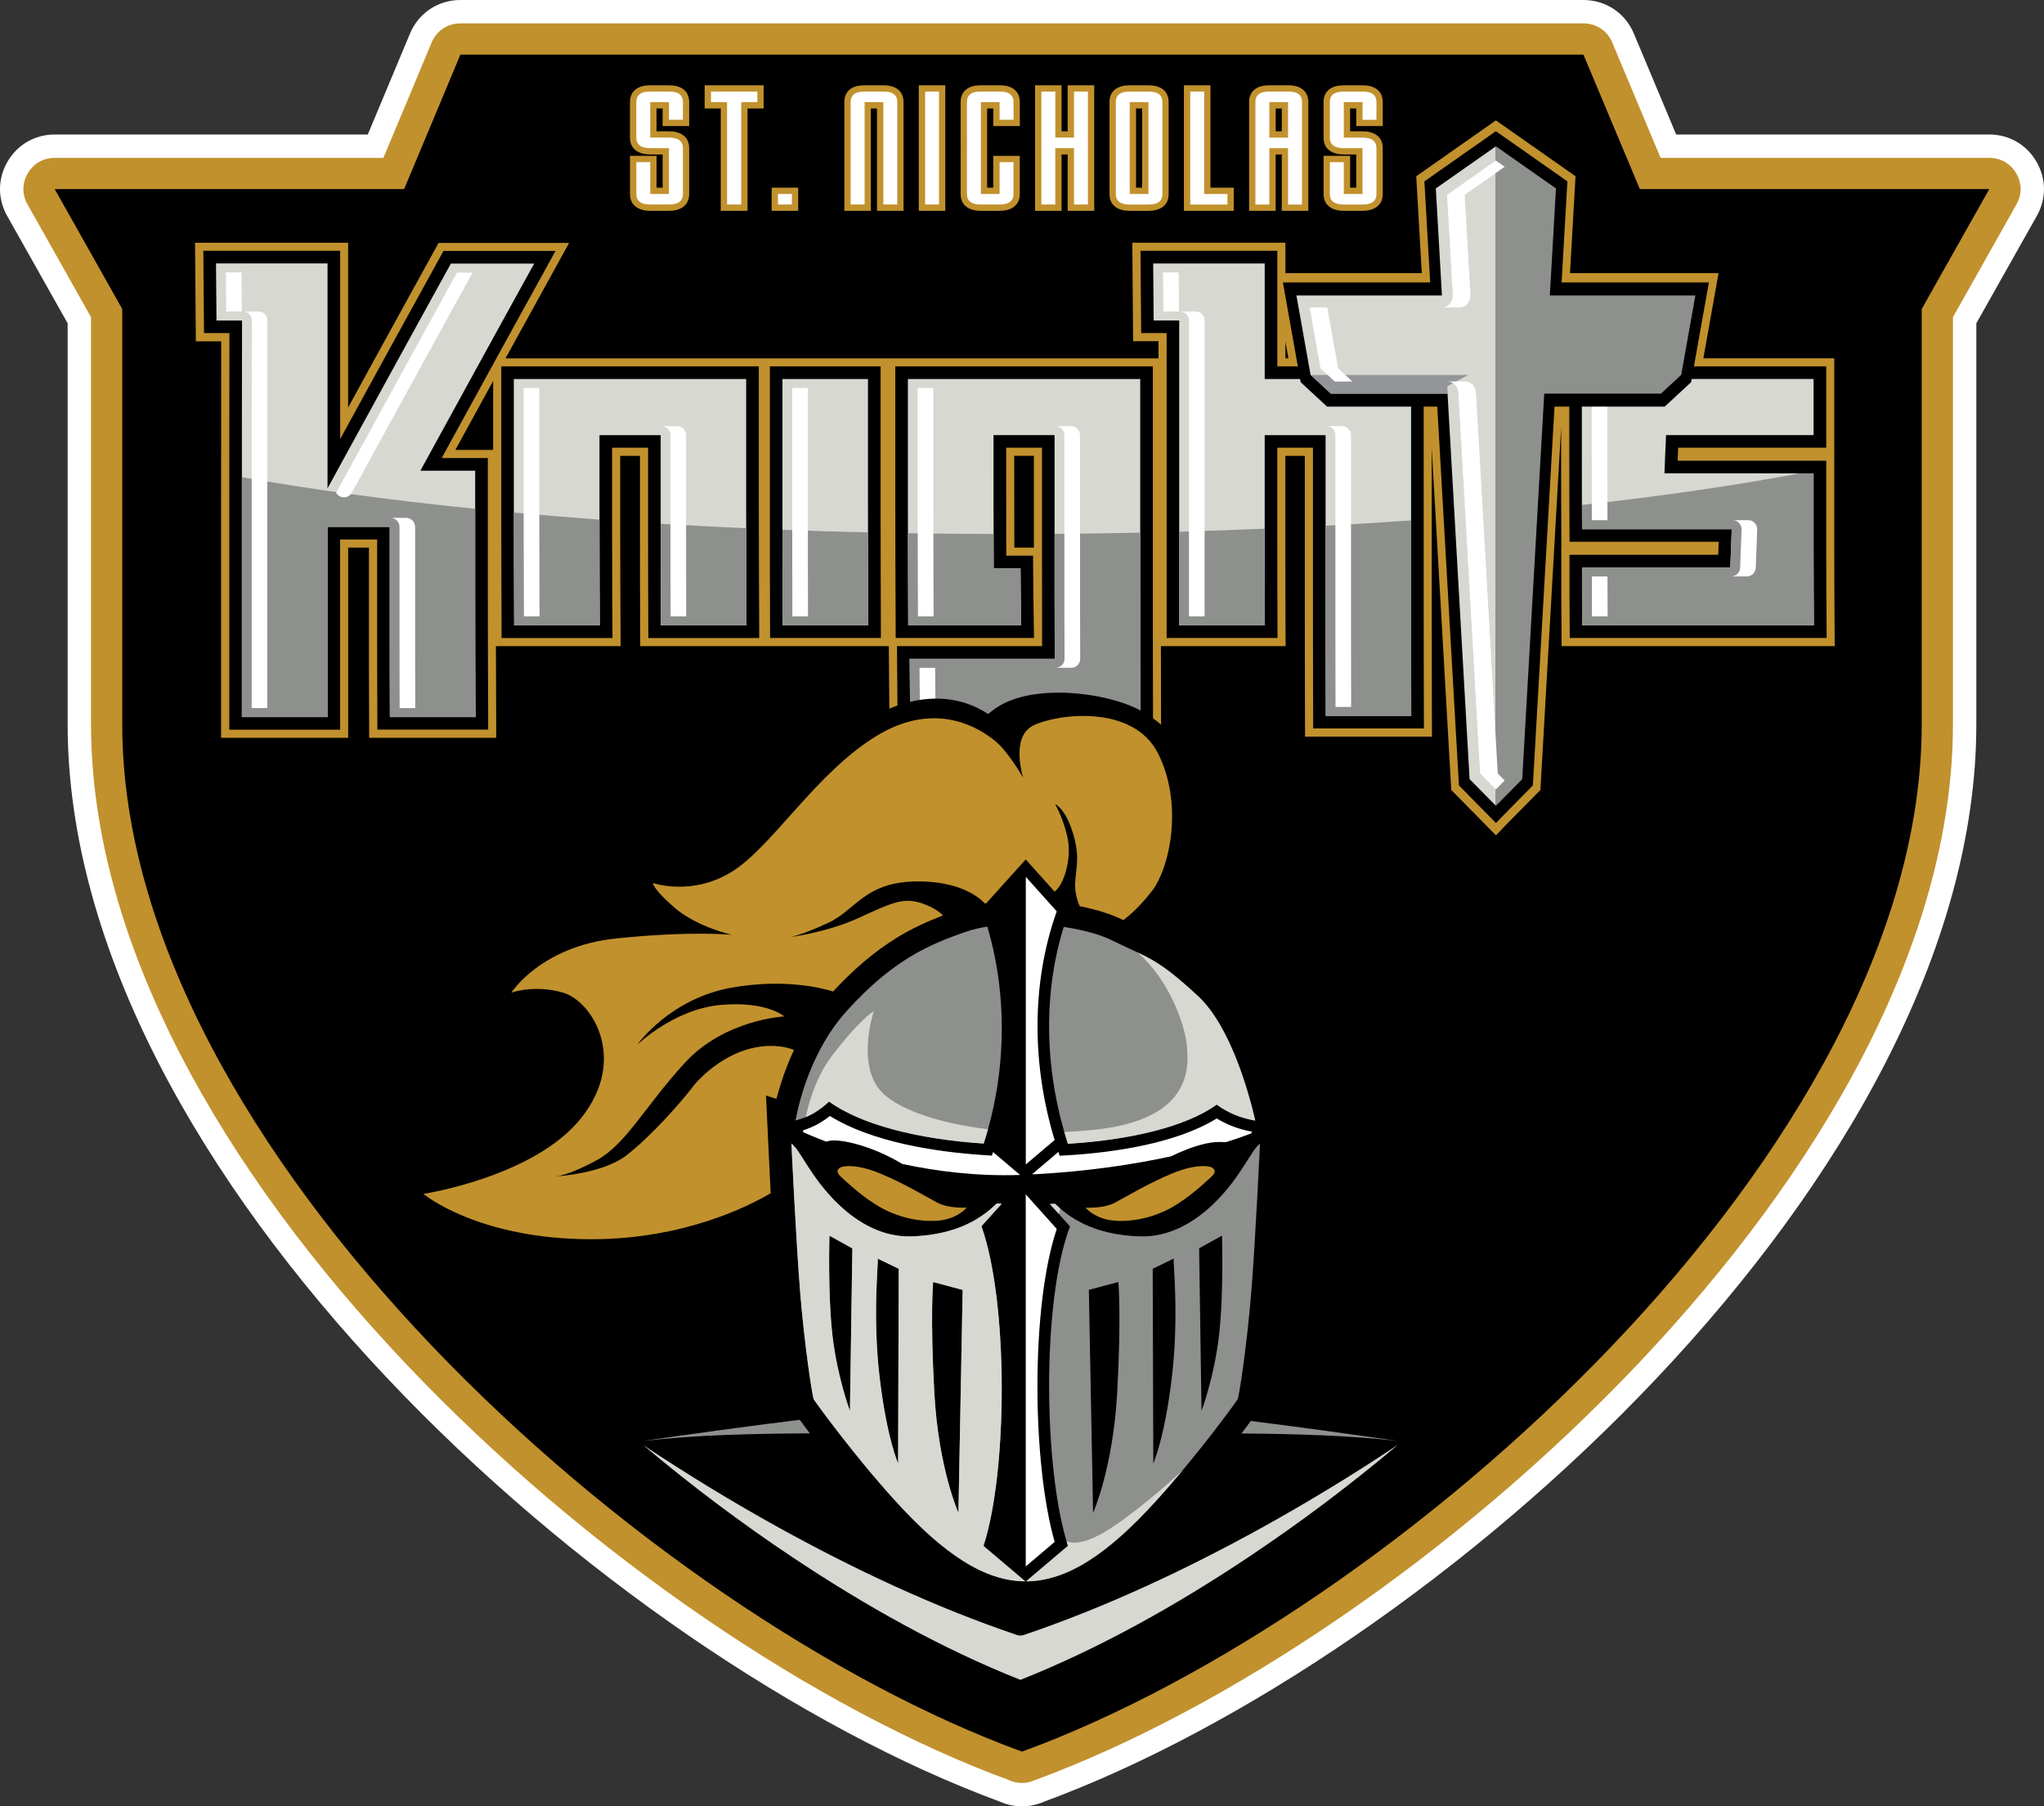 <?xml version="1.0" encoding="UTF-8"?><svg id="Layer_2" xmlns="http://www.w3.org/2000/svg" viewBox="0 0 604.65 534.36"><rect x="0" y="0" width="604.65" height="534.36" fill="#333333" stroke="none"/><defs><style>.cls-1{fill:#d7d8d2;}.cls-1,.cls-2,.cls-3,.cls-4,.cls-5,.cls-6{fill-rule:evenodd;}.cls-2{fill:#c1912d;}.cls-3{fill:#8d908d;}.cls-4{fill:#939598;}.cls-5{fill:#fff;}</style></defs><g id="Layer_1-2"><g><path class="cls-5" d="M108.8,39.79c4.17-9.94,8.33-19.89,12.48-29.85,2.54-6.09,8.31-9.94,14.91-9.94H468.42c6.58,0,12.34,3.83,14.89,9.9,4.18,9.96,8.36,19.92,12.53,29.89h92.62c5.83,0,11,2.97,13.94,8,2.94,5.03,2.99,10.99,.13,16.07l-17.9,31.78v118.62c0,133-159.52,275.92-275.95,318.79-2.05,.89-4.27,1.34-6.39,1.31-2.19,0-4.34-.44-6.34-1.32C179.52,490.18,20.01,347.26,20.01,214.26V95.64L2.11,63.86c-2.86-5.08-2.81-11.04,.13-16.07,2.94-5.03,8.11-8,13.94-8H108.8Z"/><path class="cls-2" d="M113.41,46.71c4.77-11.36,9.53-22.73,14.26-34.11,1.46-3.51,4.71-5.68,8.52-5.68H468.42c3.8,0,7.04,2.16,8.51,5.66,4.77,11.38,9.54,22.75,14.31,34.13h97.22c3.37,0,6.27,1.66,7.97,4.57,1.7,2.91,1.73,6.25,.07,9.19l-18.79,33.36v120.44c0,129.81-157.85,270.58-271.63,312.37-1.22,.56-2.5,.83-3.81,.81-1.28,0-2.53-.27-3.71-.81C184.78,484.84,26.93,344.07,26.93,214.26V93.83L8.14,60.47c-1.65-2.94-1.63-6.28,.07-9.19,1.7-2.91,4.6-4.57,7.97-4.57H113.41Z"/><path class="cls-6" d="M16.18,55.94l19.98,35.47v122.86c0,125.37,155.47,263.54,266.15,303.91h.02c110.68-40.37,266.15-178.54,266.15-303.91V91.41l19.98-35.47h-103.36l-1.06-2.53c-5.21-12.41-10.42-24.84-15.63-37.26H136.19c-5.17,12.42-10.38,24.85-15.59,37.26l-1.06,2.53H16.18Z"/><path class="cls-2" d="M194.21,55.52h1.81v-9.83h-3.68c-3.24,0-5.98-1.42-5.98-4.98v-10.49c0-3.5,2.61-4.98,5.83-4.98h5.85c3.22,0,5.83,1.48,5.83,4.98v7.08h-7.85v-5.22h-1.81v6.76h3.68c3.24,0,5.98,1.42,5.98,4.98v13.56c0,3.56-2.75,4.99-5.98,4.99h-5.54c-3.24,0-5.98-1.42-5.98-4.99v-11.28h7.85v9.41h0Zm26.92-23.44v30.29h-7.92v-30.29h-4.76v-6.85h17.44v6.85h-4.76Zm7.14,30.29v-6.85h7.85v6.85h-7.85Zm31.16-30.29h-1.81v30.29h-7.85V30.21c0-3.5,2.61-4.98,5.83-4.98h5.85c3.22,0,5.83,1.49,5.83,4.98V62.37h-7.85v-30.29h0Zm12.36,30.29V25.23h7.85V62.37h-7.85Zm22.03-30.29h-1.81v23.44h1.81v-9.41h7.85v11.28c0,3.56-2.75,4.99-5.98,4.99h-5.54c-3.24,0-5.98-1.42-5.98-4.99V30.21c0-3.5,2.61-4.98,5.83-4.98h5.85c3.22,0,5.83,1.49,5.83,4.98v7.08h-7.85v-5.22h0Zm22.02,13.61h-1.81v16.68h-7.85V25.23h7.85v13.61h1.81v-13.61h7.85V62.37h-7.85v-16.68h0Zm12.36-15.47c0-3.5,2.61-4.98,5.83-4.98h5.85c3.22,0,5.83,1.49,5.83,4.98v27.17c0,3.56-2.75,4.99-5.98,4.99h-5.54c-3.24,0-5.98-1.42-5.98-4.99V30.21h0Zm29.87,25.3h6.89v6.85h-14.74V25.23h7.85v30.29h0Zm21.1-9.83h-1.81v16.68h-7.85V30.21c0-3.5,2.61-4.98,5.83-4.98h5.85c3.22,0,5.83,1.49,5.83,4.98V62.37h-7.85v-16.68h0Zm20.21,9.83h1.81v-9.83h-3.68c-3.24,0-5.98-1.42-5.98-4.98v-10.49c0-3.5,2.61-4.98,5.83-4.98h5.85c3.22,0,5.83,1.49,5.83,4.98v7.08h-7.85v-5.22h-1.81v6.76h3.68c3.24,0,5.98,1.42,5.98,4.98v13.56c0,3.56-2.75,4.99-5.98,4.99h-5.54c-3.24,0-5.98-1.42-5.98-4.99v-11.28h7.85v9.41h0Zm-63.32,0h1.81v-23.44h-1.81v23.44h0Zm43.12-23.44h-1.81v6.76h1.81v-6.76Z"/><path class="cls-5" d="M192.35,57.38h5.54v-13.56h-5.54c-2.75,0-4.12-1.04-4.12-3.12v-10.49c0-2.08,1.33-3.12,3.97-3.12h5.85c2.64,0,3.97,1.04,3.97,3.12v5.22h-4.12v-5.22h-5.54v10.49h5.54c2.75,0,4.12,1.04,4.12,3.12v13.56c0,2.08-1.37,3.12-4.12,3.12h-5.54c-2.75,0-4.12-1.04-4.12-3.12v-9.41h4.12v9.41h0Zm26.92-27.17v30.29h-4.19V30.21h-4.76v-3.12h13.71v3.12h-4.76Zm10.87,30.29v-3.12h4.12v3.12h-4.12Zm25.62,0h-4.12V30.21c0-2.08,1.33-3.12,3.97-3.12h5.85c2.64,0,3.97,1.04,3.97,3.12v30.29h-4.12V30.21h-5.54v30.29h0Zm17.9,0V27.09h4.12V60.5h-4.12Zm22.03-12.53h4.12v9.41c0,2.08-1.37,3.12-4.12,3.12h-5.54c-2.75,0-4.12-1.04-4.12-3.12V30.21c0-2.08,1.33-3.12,3.97-3.12h5.85c2.64,0,3.97,1.04,3.97,3.12v5.22h-4.12v-5.22h-5.54v27.17h5.54v-9.41h0Zm26.14-20.87V60.5h-4.12v-16.68h-5.54v16.68h-4.12V27.09h4.12v13.61h5.54v-13.61h4.12Zm12.36,30.29h5.54V30.21h-5.54v27.17h0Zm-4.12-27.17c0-2.08,1.33-3.12,3.97-3.12h5.85c2.64,0,3.97,1.04,3.97,3.12v27.17c0,2.08-1.37,3.12-4.12,3.12h-5.54c-2.75,0-4.12-1.04-4.12-3.12V30.21h0Zm26.14,27.17h6.89v3.12h-11.01V27.09h4.12v30.29h0Zm24.82-27.17h-5.54v10.49h5.54v-10.49h0Zm4.12,30.29h-4.12v-16.68h-5.54v16.68h-4.12V30.21c0-2.08,1.33-3.12,3.97-3.12h5.85c2.64,0,3.97,1.04,3.97,3.12v30.29h0Zm12.36-3.12h5.54v-13.56h-5.54c-2.75,0-4.12-1.04-4.12-3.12v-10.49c0-2.08,1.33-3.12,3.97-3.12h5.85c2.64,0,3.97,1.04,3.97,3.12v5.22h-4.12v-5.22h-5.54v10.49h5.54c2.75,0,4.12,1.04,4.12,3.12v13.56c0,2.08-1.37,3.12-4.12,3.12h-5.54c-2.75,0-4.12-1.04-4.12-3.12v-9.41h4.12v9.41Z"/><path class="cls-2" d="M342.71,105.99v-5.05h-7.51l-.05-6.07c-.05-5.63-.09-11.26-.14-16.89l-.05-6.18h45.29v9h40.34l-1.64-28.66,23.56-16.53,23.56,16.53-1.64,28.66h43.95l-4.49,25.19h38.72v56.54c0,7.48,.05,14.96,.09,22.44l.04,6.17h-80.78l-.05-6.07c-.05-5.73-.05-11.46-.05-17.2v-6.12h.03l-.03-5.15c-.05-7.41-.05-14.83-.05-22.24v-7.95l-6.13,107.29-9.52,9.65-3.63,3.76-13.22-13.41-5.78-101.16v29.42c0,16.6,0,33.21,.05,49.81l.02,6.14h-37.54l-.02-6.1c-.05-13.85-.05-27.69-.05-41.54v-35.41h-5.76v22.02c0,9.37,0,18.74,.05,28.11l.03,6.16h-36.89c0,6.88,.02,13.75,.04,20.63l.02,6.14h-80.33l-.05-6.07c-.05-5.63-.09-11.26-.14-16.89l-.03-3.81h-73.53l-.03-6.09c-.05-9.39-.05-18.78-.05-28.18v-22.02h-5.85v22.02c0,9.37,.05,18.74,.09,28.11l.03,6.16h-36.88c.02,6.99,.05,13.98,.07,20.97l.02,6.15h-37.58l-.03-6.09c-.05-9.39-.05-18.77-.05-28.16v-22.02h-6.14v56.27h-37.59v-64.77c0-17.51,0-35.03,.03-52.54h-7.5l-.05-6.07c-.05-5.63-.09-11.26-.14-16.89l-.05-6.18h45.29v48.73c2.24-4.08,4.47-8.16,6.7-12.24,6.07-11.1,12.2-22.18,18.3-33.27l1.75-3.17h38.61l-5,9.08c-4.6,8.36-9.22,16.7-13.81,25.06h193.15Zm37.54-4.93v4.93h.88l-.88-4.93h0Zm-234.37,11.65c-3.72,6.8-7.46,13.6-11.19,20.4h11.19v-20.4h0Zm159.96,49.29v-27.15h-5.81c0,9.05,0,18.1,.03,27.15h5.78Z"/><path class="cls-6" d="M111.55,159.59h-10.93v56.27h-32.79v-62.38c0-18.31,0-36.63,.04-54.94h-7.52l-.03-3.7c-.05-5.63-.09-11.26-.14-16.89l-.03-3.76h40.48v55.69c3.73-6.82,7.47-13.63,11.2-20.45,6.07-11.1,12.2-22.17,18.3-33.26l1.06-1.93h33.14l-3.04,5.53c-5.62,10.21-11.28,20.41-16.87,30.64-4.58,8.37-9.17,16.73-13.76,25.09h13.65v40.19c0,12.14,.05,24.28,.1,36.41v3.74h-32.77l-.02-3.71c-.05-9.38-.05-18.76-.05-28.14v-24.41h0Zm80.17-27.14v24.42c0,9.39,0,18.78,.05,28.16l.02,3.71h32.79v-3.74c-.06-12.14-.11-24.28-.11-36.42v-40.19h-76.19v40.19c0,12.15,.05,24.3,.09,36.45v3.71h32.81l-.02-3.75c-.05-9.38-.09-18.75-.09-28.13v-24.42h10.65Zm36.07,52.57c-.05-12.15-.05-24.3-.05-36.45v-40.19h32.75v40.19c0,12.14,.05,24.28,.09,36.42v3.74h-32.78v-3.71h-.01Zm80.48,6.14c-.03-9.78-.03-19.57-.03-29.35v-29.37h-10.6c0,10.65,0,21.3,.03,31.94h7.92l.03,3.7c.05,5.62,.1,11.24,.19,16.86l.06,3.79h-40.92v-3.71c-.06-12.15-.11-24.3-.11-36.45v-40.19h76.19v53.57c0,16.6,0,33.21,.05,49.81v3.74h-75.54l-.03-3.7c-.05-5.63-.09-11.26-.14-16.89l-.03-3.76h42.94Zm200.01-27.03c.05-1.28,.1-2.57,.15-3.85h-44.13l-.02-3.7c-.05-7.41-.05-14.82-.05-22.23v-25.96h76v24.06h-43.8c-.06,1.28-.11,2.57-.16,3.85h43.96v26.23c0,7.49,.05,14.97,.1,22.46l.02,3.75h-75.99l-.03-3.7c-.05-5.73-.05-11.45-.05-17.18v-3.73h44Zm-130.42-55.75v-34.19h-40.48l.03,3.76c.05,5.63,.09,11.26,.14,16.89l.03,3.7h7.53v90.2h32.81l-.02-3.75c-.05-9.38-.05-18.75-.05-28.13v-24.42h10.55v37.81c0,13.84,0,27.69,.05,41.53v3.72h32.76v-3.74c-.06-16.6-.06-33.21-.06-49.81v-53.57h-43.3Z"/><path class="cls-1" d="M158.01,77.98h-24.63c-6.1,11.08-12.24,22.19-18.29,33.25-6.05,11.07-12.15,22.17-18.2,33.23V77.93H63.9c.05,5.63,.09,11.26,.14,16.89h7.56c-.05,19.56-.05,39.12-.05,58.67v58.65h25.34v-56.27h18.39v28.14c0,9.36,0,18.76,.05,28.13h25.34c-.05-12.14-.1-24.29-.1-36.43v-36.47h-16.21c5.58-10.2,11.2-20.41,16.78-30.61,5.58-10.2,11.25-20.43,16.88-30.65h0Zm37.48,107.03c-.05-9.38-.05-18.76-.05-28.14v-28.14h-18.1v28.14c0,9.38,.05,18.76,.09,28.14h-25.34c-.05-12.14-.09-24.29-.09-36.43v-36.46h68.73v36.46c0,12.14,.05,24.29,.09,36.43h-25.34Zm36.02,0h25.34c-.05-12.14-.09-24.29-.09-36.43v-36.46h-25.29v36.46c0,12.14,0,24.29,.05,36.43h0Zm37.72,26.77h68.12c-.05-16.61-.05-33.22-.05-49.82v-49.84h-68.73v36.46c0,12.14,.05,24.29,.09,36.43h33.42c-.09-5.63-.14-11.26-.19-16.89h-7.94c-.05-13.13-.05-26.27-.05-39.4h18.06v33.09c0,11.01,0,22.06,.05,33.08h-42.92c.05,5.63,.09,11.26,.14,16.89h0Zm198.81-26.77h68.54c-.05-7.49-.1-14.99-.1-22.48v-22.5h-44.1c.14-3.77,.28-7.54,.47-11.31h43.63v-16.61h-68.54v22.24c0,7.4,0,14.8,.05,22.2h44.29c-.14,3.77-.28,7.54-.43,11.31h-43.87c0,5.71,0,11.43,.05,17.15h0Zm-126.77-90.2h7.56v90.2h25.34c-.05-9.38-.05-18.76-.05-28.14v-28.14h18.01v41.54c0,13.83,0,27.69,.05,41.52h25.29c-.05-16.61-.05-33.22-.05-49.82v-49.84h-43.3v-34.19h-32.99c.05,5.63,.09,11.26,.14,16.89Z"/><path class="cls-3" d="M71.55,141.15v70.98h25.34v-56.27h18.39v28.14c0,9.36,0,18.76,.05,28.13h25.34c-.05-12.14-.1-24.29-.1-36.43v-25.18c-25.27-2.56-48.46-5.72-69.01-9.37h0Zm123.94,43.86h25.34c-.04-9.58-.07-19.16-.09-28.74-8.57-.38-17.01-.83-25.3-1.33v1.93c0,9.38,0,18.76,.05,28.14h0Zm-43.49-33.38c0,11.13,.05,22.25,.09,33.38h25.34c-.05-9.38-.09-18.76-.09-28.14v-3.15c-8.63-.63-17.09-1.33-25.34-2.09h0Zm79.51,33.38h25.34c-.04-9.17-.07-18.34-.09-27.51-8.54-.2-16.98-.46-25.3-.78,0,9.43,.01,18.86,.05,28.3h0Zm37.72,26.77h68.12c-.05-16.61-.05-33.22-.05-49.82v-4.38c-8.35,.18-16.8,.3-25.34,.36v3.88c0,11.01,0,22.06,.05,33.08h-42.92c.05,5.63,.09,11.26,.14,16.89h0Zm-.65-54.05c8.36,.14,16.82,.22,25.35,.25,0,3.38,.01,6.76,.03,10.15h7.94c.05,5.63,.1,11.26,.19,16.89h-33.42c-.04-9.09-.07-18.19-.09-27.28h0Zm199.47,27.28h68.54c-.05-7.49-.1-14.99-.1-22.48v-22.5h-4.08c-19.17,3.59-40.81,6.74-64.44,9.36,0,2.39,.02,4.78,.03,7.16h44.29c-.14,3.77-.28,7.54-.43,11.31h-43.87c0,5.71,0,11.43,.05,17.15h0Zm-119.21-27.71v27.71h25.34c-.05-9.38-.05-18.76-.05-28.14v-.47c-8.31,.36-16.74,.66-25.29,.9h0Zm43.3-1.78v14.74c0,13.83,0,27.69,.05,41.52h25.29c-.05-16.61-.05-33.22-.05-49.82v-8.01c-8.27,.59-16.71,1.11-25.29,1.58Z"/><path class="cls-5" d="M139.81,80.64h-4.62c-5.84,10.62-11.71,21.23-17.53,31.87-6.06,11.08-12.14,22.15-18.2,33.23l-.03,.05c.35,.61,.93,1.07,1.65,1.25,1.19,.3,2.41-.22,3-1.3,6.06-11.08,12.14-22.15,18.2-33.23,5.82-10.64,11.68-21.25,17.53-31.87h0Zm-68.37-.05h-4.62c.03,3.85,.07,7.71,.1,11.56h4.62c-.03-3.85-.06-7.71-.1-11.56h0Zm.43,11.56c.71,0,1.34,.27,1.85,.78,.51,.52,.78,1.16,.78,1.89-.05,19.55-.05,39.11-.05,58.66v55.99h4.62v-55.99c0-19.55,0-39.11,.05-58.66,0-.73-.26-1.37-.78-1.89-.51-.52-1.16-.78-1.89-.78h-4.59Zm43.67,61.05c1.45,.01,2.64,1.2,2.64,2.66v28.14c0,8.49,0,16.97,.04,25.46h4.62c-.04-8.49-.04-16.97-.04-25.46v-28.14c0-1.47-1.2-2.66-2.66-2.66h-4.6Zm82.84,29.15h4.62c-.04-8.49-.04-16.99-.04-25.48v-28.14c0-1.47-1.2-2.66-2.66-2.66h-4.62c1.47,0,2.66,1.2,2.66,2.66v28.14c0,8.49,0,16.99,.04,25.48h0Zm-38.85-67.57h-4.62v33.8c0,11.26,.04,22.51,.08,33.77h4.62c-.04-11.26-.08-22.51-.08-33.77v-33.8h0Zm74.87,67.57h4.62c-.04-11.26-.04-22.51-.04-33.77v-33.8h-4.62v33.8c0,11.26,0,22.51,.04,33.77h0Zm37.71,26.77h4.62c-.03-3.85-.06-7.71-.1-11.56h-4.62c.03,3.85,.06,7.71,.1,11.56h0Zm3.98-94.34h-4.62v33.8c0,11.26,.04,22.51,.08,33.77h4.62c-.04-11.26-.08-22.51-.08-33.77v-33.8h0Zm36.11,11.28c1.47,0,2.66,1.2,2.66,2.66v33.09c0,11.02,0,22.04,.05,33.07,0,.73-.26,1.37-.78,1.89-.51,.51-1.14,.77-1.85,.78h4.59c.73,0,1.37-.27,1.89-.78,.51-.52,.78-1.16,.78-1.89-.05-11.02-.05-22.04-.05-33.07v-33.09c0-1.47-1.2-2.66-2.66-2.66h-4.62Zm158.73,56.29h4.62c-.02-3.94-.03-7.88-.03-11.82h-4.62c0,3.94,0,7.88,.03,11.82h0Zm4.55-67.57h-4.62v19.57c0,6.51,0,13.03,.03,19.54h4.62c-.03-6.51-.03-13.03-.03-19.54v-19.57h0Zm37.12,39.11c.72,.02,1.35,.3,1.85,.82,.51,.53,.77,1.21,.74,1.95-.14,3.77-.28,7.54-.43,11.31-.05,1.43-1.23,2.56-2.66,2.56h4.62c1.43,0,2.61-1.13,2.66-2.56,.14-3.77,.28-7.54,.43-11.31,.03-.74-.23-1.41-.74-1.95-.52-.54-1.17-.82-1.92-.82h-4.55Zm-117.53,55.23h4.62c-.04-12.95-.04-25.91-.04-38.86v-41.54c0-1.47-1.2-2.66-2.66-2.66h-4.62c1.47,0,2.66,1.2,2.66,2.66v41.54c0,12.95,0,25.91,.04,38.86h0Zm-46.4-128.53h-4.62c.03,3.85,.06,7.71,.1,11.56h4.62c-.03-3.85-.06-7.71-.1-11.56h0Zm.4,11.56c1.46,0,2.65,1.2,2.65,2.66v87.54h4.62V94.81c0-1.47-1.2-2.66-2.66-2.66h-4.61Z"/><path class="cls-1" d="M190.15,427.4c14.24,12,29.18,23.23,44.61,33.5,20.92,13.93,43.67,26.77,67.09,36.05,23.42-9.28,46.17-22.12,67.09-36.05,15.43-10.27,30.37-21.5,44.61-33.5-13.12,8.75-26.6,16.96-40.35,24.57-22.39,12.37-46.08,23.48-70.32,31.7-.7,.24-1.37,.24-2.07,0-24.24-8.21-47.94-19.33-70.32-31.7-13.75-7.6-27.23-15.81-40.35-24.56Z"/><path class="cls-3" d="M190.15,426.29c14.37-2.06,30.04-4.25,46.46-6.28,.28,.38,.57,.75,.84,1.13,.71,.97,1.43,1.93,2.16,2.89-17.01,.09-33.51,.44-49.46,2.26h0Zm179.81-5.93c15.38,1.93,30.07,3.98,43.6,5.93-14.56-1.66-30.2-2.09-46.36-2.23,.73-.97,1.46-1.95,2.18-2.93l.58-.78Z"/><path class="cls-6" d="M190.12,271.13c-7.67-6.88-6.85-10.91-5.77-17.35l10.57,2.26c1.75,.58,4.24,.81,6.05,.81,4.63,0,9.02-1.3,12.92-3.8,4.53-2.91,9.06-7.97,12.66-11.97,5.24-5.81,10.32-11.71,16-17.12,4.26-4.06,8.84-7.84,13.87-10.91,11.72-7.15,24.91-8.97,35.72-1.92,.28,.18,.94-.65,2.61-1.76,10.87-7.29,32.24-4.61,42.27,.62,4.34,2.26,9.57,6.35,11.97,11.04,4.09,7.99,5.39,17.33,4.57,26.22-.62,6.7-2.71,15.05-6.9,20.45-1.89,2.44-4.51,5.41-7.27,7.86,.9,.43,1.79,.87,2.68,1.32,6.4,3.3,11.69,7.88,16.93,12.75,4.84,4.49,8.42,10.61,11.15,16.57,2.83,6.19,5.1,12.57,6.8,19.16l3.31-1.54-.69,14.77c-.7,14.94-1.42,29.89-2.65,44.8-.59,7.14-1.38,14.27-2.35,21.37-.42,3.06-1.18,10.48-2.68,12.89-.76,1.21-1.65,2.35-2.5,3.5-1.79,2.43-3.61,4.83-5.46,7.21-5.4,6.96-11,13.78-16.93,20.31-31.56,34.72-55.59,34.72-87.15,0-5.93-6.52-11.53-13.34-16.93-20.31-1.85-2.38-3.67-4.78-5.46-7.21-.85-1.15-1.74-2.28-2.5-3.5-1.51-2.41-2.27-9.83-2.68-12.89-.97-7.1-1.76-14.23-2.35-21.37-.66-8.06-1.18-16.13-1.62-24.21-18.15,12.5-31.91,16.29-55.51,16.29-13.33,0-27.08-2.01-39.48-7.06-13.36-5.44-16.25-8.48-20.87-18.8l11.98-1.82c3.55-.54,7.32-1.47,10.78-2.44,7.31-2.04,8.38-1.82,14.91-5.71,4.12-2.45,8.14-5.51,11.14-9.28,4.38-5.5,6.84-12.23,4.78-19.19-.96-3.26-3.87-8.2-7.38-9.22-7.78-2.27-13.39,.32-20.7,2.46l8.7-13.68c2-3.15,5.58-6.45,8.52-8.65,7.73-5.78,16.99-8.91,26.54-9.9,4.15-.43,4.23-.79,8.42-1.04Z"/><path class="cls-2" d="M125.24,353.19s32.8-4.99,46.7-22.46c13.9-17.47,3.21-34.58-5.35-37.07-8.56-2.49-15.33,0-15.33,0,0,0,8.73-13.72,31.01-16.04,22.28-2.32,34.22-1.07,34.22-1.07,0,0-10.34-2.32-16.93-8.02-6.59-5.7-6.42-7.31-6.42-7.31,0,0,11.76,4.1,23.71-3.57,11.94-7.66,24.6-29.05,42.42-39.93,17.82-10.87,30.75-1.96,34.85,1.25,4.1,3.21,8.56,11.14,8.56,11.14,0,0-3.92-12.12,3.03-15.51,6.95-3.39,29.32-6.42,36.81,8.2,7.49,14.62,3.74,33.69-1.78,40.82-3.46,4.47-6.57,7.18-8.42,8.59l-.23-.11c-3.49-1.73-7.89-3.08-12.69-4.02-.79-1.79-1.44-4.22-1.35-6.69,.18-4.72,1.56-7.66-.67-14.97-2.23-7.31-5.26-8.56-5.26-8.56,0,0,2.85,4.99,3.83,10.87,.93,5.58-1.19,13-3.99,15.04l-8.53-9.52-11.7,12.98-.37,.05c-2.12-2.21-7.73-6.47-19.52-6.53-15.95-.09-18.54,8.38-26.74,12.21-8.2,3.83-11.5,4.28-11.5,4.28,0,0,11.05-1.34,20.85-5.88,9.8-4.54,13.1-5.97,18.63-4.01,3.13,1.11,4.92,2.48,5.88,3.46-4.63,1.77-9.09,3.82-13.39,6.43-7.17,4.36-13.45,9.93-19.13,16.07-3.23-1.01-14.29-3.86-29.77-1.18-18.54,3.21-28.16,16.93-28.16,16.93,0,0,10.87-10.52,24.6-11.76,13.72-1.25,18.89,3.39,18.89,3.39,0,0-17.65,.89-29.41,13.72-11.76,12.83-17.38,24.06-26.02,28.79-8.65,4.72-12.21,4.81-12.21,4.81,0,0,13.72-.71,20.85-6.15,7.13-5.44,16.4-15.95,19.34-19.87,2.94-3.92,10.07-10.43,18.89-12.12,5.42-1.04,9.26-.13,11.42,.73-1.49,3.2-2.76,6.49-3.82,9.84-.5,1.57-.96,3.07-1.36,4.63l-3.08-.96,.68,14.47c.23,4.8,.45,9.61,.7,14.41-6.07,3.6-25.42,13.61-53.05,13.61-33.69,0-49.69-13.41-49.69-13.41Z"/><path class="cls-3" d="M312.08,356.12c3.88,3.68,10.85,9.14,25,9.64,17.56,.62,28.87-17.91,30.12-19.7,1.25-1.78,3.48-5.61,4.37-6.59,.89-.98,1.16-1.2,1.16-1.2,0,0-1.38,29.41-2.63,44.56-1.25,15.15-3.56,30.48-4.01,31.19-.45,.71-11.68,16.31-24.15,30.03-14.35,15.79-26.38,23.7-38.4,23.75l12.39-10.5c-7.22-22.17-7.86-72.33,.6-94.5l-5.95-6.63,1.51-.05h0Zm-8.76,111.68c-12.02-.05-24.05-7.96-38.41-23.75-12.48-13.72-23.71-29.32-24.15-30.03-.45-.71-2.76-16.04-4.01-31.19-1.25-15.15-2.63-44.56-2.63-44.56,0,0,.27,.22,1.16,1.2,.89,.98,3.12,4.81,4.37,6.59,1.25,1.78,12.57,20.32,30.12,19.7,14.29-.51,21.26-6.06,25.11-9.75,.48,.03,.97,.05,1.45,.07l-6.01,6.67c7.97,22.2,7.85,72.38,.61,94.58l12.38,10.48h0Zm-68.01-136.34c3.73-.88,6.99-2.84,9.92-5.59,9.58,6.87,26.24,11.12,45.76,12.42,6.63-20.41,7.23-43.37,1.08-64.17-2.22,.35-4.27,.83-6.06,1.44-11.23,3.83-21.92,8.47-35.47,23.44-10.19,11.26-13.97,25.89-15.22,32.46h0Zm79.36-57.23c-6.46,20.79-5.39,43.74,1.23,64.12,18.76-1.16,34.95-5.09,44.04-11.59,3.29,2.44,7.1,4,11.38,4.72-1.88-8.12-7.26-27.85-16.96-36.85-12.39-11.5-14.88-11.23-25.31-16.4-3.72-1.84-8.83-3.2-14.38-4.01h0Zm-69.3,91.31s-.53,17.29,.89,29.59c1.43,12.3,5.17,22.28,5.17,22.28l.71-48.12-6.77-3.74h0Zm14.26,6.77c.36,0-1.6,16.4,.53,34.76,2.14,18.36,5.52,25.84,5.52,25.84l.18-57.57-6.24-3.03h0Zm16.4,6.95s-.89,10.34,.36,32.8c1.25,22.46,7.13,35.47,7.13,35.47l1.25-65.95-8.73-2.32h0Zm85.46-13.72l-6.77,3.74,.71,48.12s3.74-9.98,5.17-22.28c1.43-12.3,.89-29.59,.89-29.59h0Zm-14.26,6.77l-6.24,3.03,.18,57.57s3.39-7.48,5.53-25.84c2.14-18.36,.18-34.76,.53-34.76h0Zm-16.4,6.95l-8.73,2.32,1.25,65.95s5.88-13.01,7.13-35.47c1.25-22.46,.36-32.8,.36-32.8Z"/><path class="cls-1" d="M312.08,356.12c.47,.45,1,.93,1.57,1.42-.12,.39-.27,.91-.45,1.56l-2.63-2.93,1.51-.05h0Zm3.42,99.84c1.84,.72,4.48,.57,8.4-1.23,6.44-2.96,17.61-12.05,25.94-19.77-2.51,3.01-5.18,6.1-7.91,9.1-14.35,15.79-26.38,23.7-38.4,23.75l12.39-10.5c-.14-.44-.28-.89-.42-1.35h0Zm-12.18,11.85c-12.02-.05-24.05-7.96-38.41-23.75-12.48-13.72-23.71-29.32-24.15-30.03-.45-.71-2.76-16.04-4.01-31.19-1.25-15.15-2.63-44.56-2.63-44.56,0,0,.27,.22,1.16,1.2,.89,.98,3.12,4.81,4.37,6.59,1.25,1.78,12.57,20.32,30.12,19.7,14.29-.51,21.26-6.06,25.11-9.75,.48,.03,.97,.05,1.45,.07l-6.01,6.67c7.97,22.2,7.85,72.38,.61,94.58l12.38,10.48h0Zm-57.95-102.26s-.53,17.29,.89,29.59c1.43,12.3,5.17,22.28,5.17,22.28l.71-48.12-6.77-3.74h0Zm14.26,6.77c.36,0-1.6,16.4,.53,34.76,2.14,18.36,5.52,25.84,5.52,25.84l.18-57.57-6.24-3.03h0Zm16.4,6.95s-.89,10.34,.36,32.8c1.25,22.46,7.13,35.47,7.13,35.47l1.25-65.95-8.73-2.32h0Zm-37.69-48.78c2.51-1.05,4.79-2.62,6.89-4.61,9.58,6.87,26.24,11.12,45.76,12.42,.45-1.4,.88-2.82,1.28-4.24-15.54-1.86-27.37-6.29-31.82-11.41-7.13-8.2-1.96-23.53-1.96-23.53,0,0-4.28,2.5-12.48,13.37-4.27,5.66-6.51,12.62-7.67,18h0Zm76.49,4.38c2.86-.12,5.77-.33,8.71-.63,29.94-3.03,28.16-19.43,27.45-25.67-.59-5.17-4.85-18.52-14.49-26.8,5.23,2.47,9.03,4.69,17.86,12.88,9.7,9.01,15.09,28.73,16.96,36.85-4.28-.72-8.08-2.28-11.38-4.72-9.09,6.5-25.28,10.43-44.04,11.59-.38-1.16-.74-2.33-1.08-3.5Z"/><path class="cls-5" d="M303.43,463.4l8.56-7.26c-6.71-23.39-7.09-69.68,.62-92.58l-9.18-10.24v110.08h0Zm-57.94-133.25c-2.41,1.89-5.02,3.33-7.88,4.22l-.08,.52c1.28,.58,3.64,1.61,6.89,2.84,.21-.07,.43-.13,.67-.19,3.07-.81,12.82,1.32,21.79,6.78,10.07,2.17,21.99,3.7,34.78,3.27l.05-.05-7.95-6.73-.34,1.06-2.66-.18c-13.99-.93-32.79-3.81-45.27-11.55h0Zm100.79,11.98c3.27-1.56,6.39-2.85,9.68-3.66,2.69-.66,4.89-.74,6.58-.56,3.11-.96,5.63-1.85,7.5-2.58l.38-.54c-3.71-.66-7.24-1.92-10.5-3.92-11.95,7.41-30.43,10.06-43.81,10.88l-2.65,.16-.37-1.13-7.79,6.6h.82c15.83-.85,29.4-2.94,40.14-5.27h0Zm-42.83,2.36v-85.09l9.15,10.2c-7.68,21.59-7.26,45.83-.62,67.65l-8.53,7.23Z"/><path class="cls-2" d="M321.19,357.25s5.26,.36,8.73-1.52c3.48-1.87,10.07-5.79,16.75-8.56,6.68-2.76,10.78-2.41,11.9-1.74,1.11,.67,1.07,1.56-.45,2.9-1.52,1.34-6.33,6.06-11.99,9.13-5.66,3.07-12.08,4.1-16.89,3.61-4.81-.49-7.4-3.1-7.66-3.34-.27-.25-.4-.49-.4-.49h0Zm-35.28,0s-5.26,.36-8.73-1.52c-3.48-1.87-10.07-5.79-16.75-8.56-6.68-2.76-10.78-2.41-11.9-1.74-1.11,.67-1.07,1.56,.45,2.9,1.52,1.34,6.33,6.06,11.99,9.13,5.66,3.07,12.08,4.1,16.89,3.61,4.81-.49,7.4-3.1,7.66-3.34s.4-.49,.4-.49Z"/><polygon class="cls-6" points="461.95 83.55 505.52 83.55 500.26 113.07 492.45 120.29 459.85 120.29 453.45 232.36 444.65 241.28 442.53 243.47 431.58 232.36 425.17 120.29 392.57 120.29 384.76 113.07 379.5 83.55 423.07 83.55 421.36 53.65 442.51 38.81 463.66 53.65 461.95 83.55"/><polygon class="cls-1" points="442.52 43.28 424.74 55.75 426.55 87.4 383.5 87.4 387.69 110.9 393.69 116.44 428.21 116.44 434.73 230.49 442.52 238.38 442.52 43.28"/><polygon class="cls-3" points="442.51 43.28 460.28 55.75 458.47 87.4 501.52 87.4 497.33 110.9 491.34 116.44 456.81 116.44 450.3 230.49 442.51 238.38 442.51 43.28"/><polygon class="cls-4" points="387.71 110.92 434.34 110.92 428.16 114.27 428.23 116.44 428.21 116.44 393.69 116.44 387.71 110.92"/><path class="cls-5" d="M442.51,47.5l-14.45,10.14,1.69,29.53c.06,1.02-.23,1.92-.86,2.67-.62,.73-1.4,1.12-2.3,1.13h5.18c.92,0,1.71-.38,2.34-1.13,.63-.75,.92-1.65,.86-2.67l-1.69-29.53,11.84-8.31-2.61-1.83h0Zm-49.88,43.46h-5.22l3.21,18,4.23,3.91h5.22l-4.23-3.91-3.21-18h0Zm35.58,21.9c1.7,0,3.09,1.46,3.2,3.34l6.43,112.61,4.66,4.73,2.61-2.65-2.05-2.08-6.43-112.61c-.11-1.88-1.51-3.34-3.2-3.34h-5.22Z"/></g></g></svg>